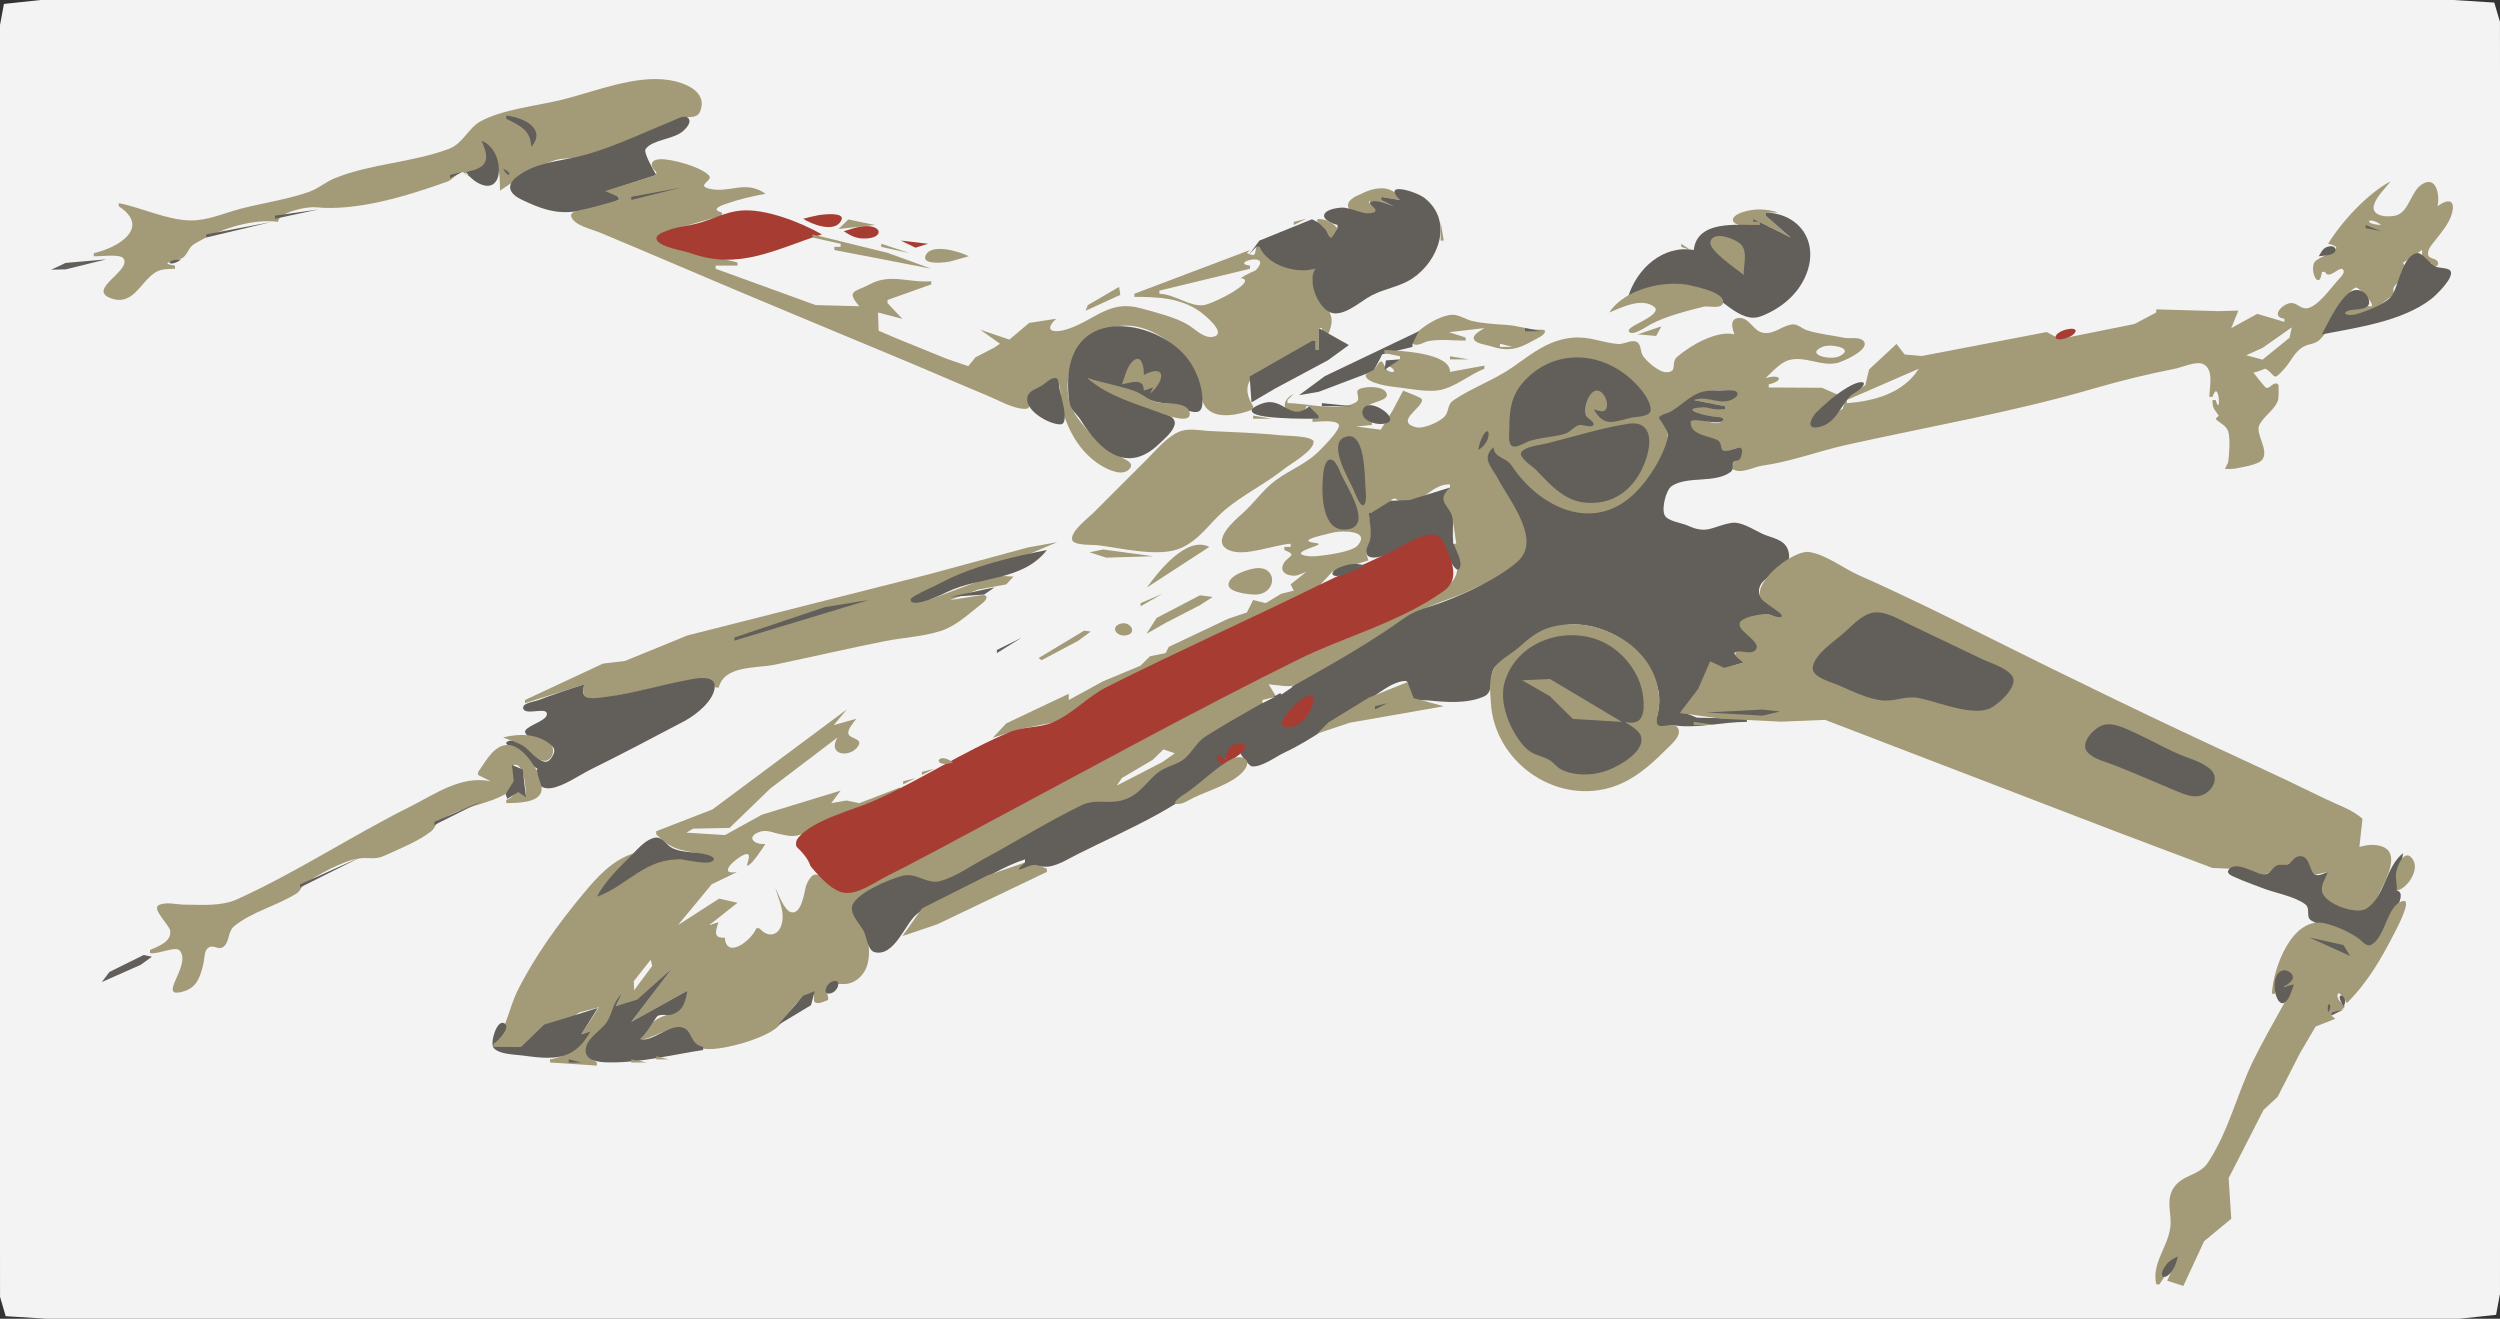 <?xml version="1.0" standalone="yes"?>
<svg xmlns="http://www.w3.org/2000/svg" width="800" height="422">
<rect width="100%" height="100%" fill="#333333" stroke="none"/>
<path style="fill:#f3f3f3; stroke:none;" d="M1.26 1.26L0.003 8.003L0 23L0 84L0 329L0 398L0.011 414.989L1.822 421.178L15 422L47 422L168 422L619 422L753 422L787 422L798.74 420.74L799.997 413.997L800 399L800 338L800 93L800 24L799.989 7.011L798.178 0.822L785 0L753 0L632 0L181 0L47 0L13 0L1.26 1.26z"/>
<path style="fill:#a39a78; stroke:none;" d="M38 65L38 66C48.536 72.931 37.559 79.359 30 81L30 82C31.78 82.124 38.346 81.187 39.442 82.613C42.414 86.478 27.937 92.454 35.218 95.346C42.47 98.227 44.784 90.406 49.566 87.26C51.493 85.992 53.795 86.077 56 86L56 85C49.762 84.083 57.424 83.392 58.667 82.361C60.155 81.126 60.363 79.167 62.111 78.111C69.425 73.693 80.328 69.798 89 71C89 67.989 97.969 66.039 101 66.333C114.393 67.635 130.266 62.699 143 58.167C145.016 57.449 145.704 55.765 148 55L151 57L151 56L149 56L149 55C156.033 54.509 157.995 51.295 154 45C159.735 47.855 159.94 55.037 160 61C165.465 57.281 170.93 53.636 177.217 51.391C180.034 50.385 183.114 50.953 186 50.183C193.492 48.185 201.166 45.028 208.217 41.828C211.516 40.331 215.318 38.464 218.855 37.662C220.845 37.211 223.117 37.98 224.057 35.588C226.613 29.08 218.729 26.331 213.999 25.606C203.246 23.96 190.454 29.261 180 31.875C172.038 33.865 160.776 34.926 153.646 38.9C149.883 40.997 148.131 45.921 143.745 47.591C132.057 52.041 118.724 52.323 107.136 57.026C104.252 58.197 101.917 60.319 98.96 61.367C91.912 63.865 84.225 64.913 77 66.803C71.784 68.168 66.492 70.595 61 70.542C53.583 70.471 45.342 66.442 38 65z"/>
<path style="fill:#625e5a; stroke:none;" d="M198 64L198 63L194.495 61.136L198.059 59.902L210 56C209.342 54.748 205.755 48.836 206.605 47.673C208.845 44.605 215.611 44.65 218.665 41.873C219.54 41.078 221.299 39.291 220.373 37.96C219.385 36.54 216.756 38.003 215.658 38.452C211.669 40.083 207.749 41.826 203.783 43.498C197.906 45.974 191.199 48.657 185 50.124C178.334 51.7 171.364 52.037 165.53 56.464C161.576 59.464 163.183 62.12 167.041 63.952C172.939 66.754 177.75 68.558 184.21 67.656C189.381 66.933 193.126 65.918 198 64M162 37L162 38C166.446 40.184 169.846 41.726 170 47C175.061 41.119 167.325 37.502 162 37M154.028 39.639L155.194 40.278L154.028 39.639M150.583 41.178L151.417 42.316L150.583 41.178M159.227 40.875L162.972 43.907L159.227 40.875M149.5 44.667L150.333 45.5L149.5 44.667M154 45C157.086 51.17 155.763 53.947 149 55C150.078 56.212 151.049 57.41 152.463 58.262C161.882 63.939 161.696 47.682 154 45z"/>
<path style="fill:#a39a78; stroke:none;" d="M211.667 45.333L212.333 45.667L211.667 45.333z"/>
<path style="fill:#625e5a; stroke:none;" d="M163.141 47.532L164.859 51.468L163.141 47.532z"/>
<path style="fill:#a39a78; stroke:none;" d="M204.5 47.5L205.5 48.5L204.5 47.5z"/>
<path style="fill:#625e5a; stroke:none;" d="M170.75 49.694L172.583 50.75L170.75 49.694z"/>
<path style="fill:#a39a78; stroke:none;" d="M210 55L210 56L198.033 59.76L193.632 61.136L198 63L198 64C193.607 65.221 189.698 66.478 185.217 67.34C184.207 67.534 182.278 68.039 182.864 69.503C183.949 72.213 189.596 73.431 192 74.438C200.344 77.934 208.682 81.441 217 85C241.923 95.662 266.997 105.963 292 116.438C300.015 119.796 307.962 123.308 316 126.611C319.418 128.015 323.093 130.217 326.783 130.746C331.453 131.416 328.114 128.307 329.471 126.555C330.694 124.977 333.283 124.003 334.934 122.926C335.663 122.45 336.979 121.174 337.965 121.399C339.559 121.761 339.367 128.63 339.699 130C341.502 137.449 345.416 144.57 352.008 148.755C354.27 150.192 359.559 152.877 361.677 149.737C362.42 148.635 361.476 147.822 360.587 147.292C357.034 145.178 353.815 144.084 350.893 140.914C348.443 138.255 343.608 132.994 342.516 129.531C339.132 118.802 345.934 106.811 357 104.527C367.435 102.372 378.403 111.044 382.557 120C383.985 123.079 383.866 128.35 386.241 130.781C389.786 134.409 397.026 132.55 401 131L401 130C392.415 116.233 416.38 117.126 420 109L421 109L421 112L422 112L422 105L423 105C423.681 111.018 426.316 105.296 426.116 102.259C425.769 97.005 417.28 91.675 421 87L421 86C414.453 87.301 406.937 84.504 403 79L402 79C401.503 81.981 401.638 82.055 399 81L400 80L363 94L363 95C370.413 95.001 377.676 95.274 383.998 99.719C385.178 100.549 392.536 106.414 388.568 107.678C385.514 108.65 382.616 105.426 380.305 104.01C376.178 101.482 369.691 99.935 365 98.633C355.119 95.891 350.575 102.2 342 105.185C337.39 106.79 333.599 106.063 338 102L329.333 103.333L323 108.667L313.667 105.5L320 110L318 111.333L312.167 114.333L309.833 117.167L303 114.833L287 108.333L281.167 105.833L281 101L281 100L288.777 102.042L284 97L284 96L298 91L298 90C290.73 90.568 284.95 87.372 278.225 91.018C273.829 93.4 270.48 92.889 275 98L260.982 97.617L229 86L229 85L236 85L236 84L216.007 79.037L210.643 75.86L216.007 73.26L231 69L231 68C227.934 67.182 229.581 66.197 232 65.333C236.208 63.831 240.582 62.814 245 62C238.353 57.38 233.385 62.077 226.77 60.329C222.781 59.275 228.363 57.749 226.872 56.145C224.323 53.402 214.777 50.722 211.116 50.959C207.809 51.172 208.047 53.379 210 55z"/>
<path style="fill:#625e5a; stroke:none;" d="M161 54C162.858 57.513 164.402 55.461 161 54M144 56L144 57L148 55L144 56z"/>
<path style="fill:#a39a78; stroke:none;" d="M765 58C757.59 61.961 749.389 70.849 745 78C752.55 79.665 741.413 81.841 740.482 84.157C739.186 87.381 742.291 93.057 743 87L744 87C745.328 90.054 749.414 83.905 750 86.833C750.175 87.708 748.311 89.462 747.833 90C745.698 92.408 741.419 98.456 738 98.667C735.827 98.8 734.756 96.26 732.167 97.167C729.368 98.146 727.062 101.523 731 102L731 103L722.324 100.429L714 105L716.268 99.387L709.996 99.563L690 99L690 100L683 103.694L659.056 108.5L654.972 106.25L615 113.917L609.5 113.444L606.889 110.056L598.111 118.222L596.889 123.278L590.75 127.056L589.694 130.75L580.278 136.778L580.194 133.417L587.944 126.222L583 124.083L566 124L566 123C571.132 121.765 569.755 119.562 565 121C567.054 119.045 569.732 115.952 572.572 115.201C577.648 113.858 582.883 117.371 588 116.128C589.599 115.74 598.918 111.753 596.248 109.03C594.966 107.723 591.771 108.432 590.107 108.086C586.379 107.312 581.824 106.847 578.254 105.701C576.759 105.221 575.277 103.681 573.646 103.814C570.316 104.085 567.887 107.075 564.235 106.506C560.987 106 559.745 101.317 556.251 101.764C553.286 102.143 554.425 105.243 555 107C549.425 105.618 541.028 110.455 536.722 114.167C534.389 116.178 537.183 119.148 533.056 119.111C530.893 119.092 526.768 115.564 525.667 113.75C524.906 112.497 525.175 109.967 523.639 109.361C521.834 108.65 519.674 110.236 517.778 110.083C512.611 109.667 508.605 107.513 503 108.083C495.257 108.872 490.083 113.29 484 117.528C478.125 121.621 470.995 124.091 465.111 128.083C463.085 129.458 463.78 131.404 462.417 133.111C460.987 134.901 455.559 137.35 453.139 136.722C445.834 134.827 456.115 130.054 454.944 127.667C454.691 127.149 449.846 125.393 449 125L445.667 131.333L441.833 137.5L434 136.5L439 136L439 135L437.378 133.844C433.191 127.856 445.845 129.406 443.498 125.479C442.291 123.461 436.731 123.558 434.925 124.542C433.22 125.471 435.996 127.716 433.573 128.93C427.86 131.791 418.248 129.001 412 129L412 128L414 126C406.202 130.217 416.536 136.832 418 130L419 130L422 133L422 134L420 134L420 135C421.73 135.003 427.182 134.195 428.367 135.803C429.352 137.14 423.529 142.849 422.646 143.79C418.288 148.429 413.02 150.132 408.118 153.77C404.236 156.651 401.321 160.983 397.673 164.217C395.221 166.392 386.981 173.335 393.376 176.098C398.34 178.243 407.606 174.325 413 174L413 175L411 175L411 176C415.499 177.808 412.118 177.839 410.75 180.333C409.061 183.412 412.706 184.568 414.944 184.139C415.852 183.965 417.174 183.305 418 183L413 187L414 189L410 190L405 193L401 192L399 196L393 198L374 207L373 209L368 210L365 213L353 218L342 224L342 222L322.019 231.472L317.676 236.093L327 233.171L338.995 230.819L353.134 220.829L406 195.292L421.917 187.694L426.454 182.861L437.898 179.343L437.079 176.713L439.375 172.741L438 164L439 164C441.11 167.77 443.578 160.895 445.75 159.667C447.01 158.955 448.257 161.629 450.028 161.417C455.364 160.775 458.39 154.797 464 155L464 156C458.996 159.817 463.252 161.962 464.267 166.211C464.787 168.386 464.126 170.758 464.608 173.002C466.257 180.675 468.742 184.157 460.933 189.24C443.787 200.401 423.168 206.493 405 215.838C370.529 233.569 336.87 252.744 302.081 270.019C294.965 273.552 288.129 277.688 281 281.25C278.074 282.711 274.409 285.29 271.003 285.112C266.951 284.9 264.811 279.736 260.933 279.864C257.043 279.992 255.647 296.081 251.585 289.729C251.09 288.956 250.749 288.05 250.365 287.219C249.876 286.163 249.45 285.071 249 284L248 284C248.671 287.195 250.367 290.672 250.1 293.97C249.714 298.75 246.302 299.593 243 297L242 297C240.44 300.096 232.414 306.956 232 300C228.382 299.661 229.198 297.997 230 295L227 296C229.13 294.351 236.183 291.679 236.677 288.913C237.196 286.007 232.52 286.705 231.033 286.956C224.641 288.032 221.557 291.595 217 296L227.764 283.696L236 279C228.737 279.623 237.126 273.679 238.667 274C239.596 274.194 237.891 276.739 238.5 277.5C239.627 278.909 244.612 271.093 245 270C243.842 270.002 239.912 269.915 241.999 267.618C244.982 264.336 251.134 268.302 255 267.385C266.259 264.715 277.363 257.549 288 253L288 252L275 257L270.833 256.167L266 257L269 253L243.81 260.697L232 267.223L219.636 266.452L221.82 265.162L233.462 264.937L246.469 252.344L268 236C264.551 241.838 272.225 242.631 274.677 238.657C276.179 236.223 271.658 236.438 271.449 234.652C271.28 233.213 273.306 231.035 274 230L266.778 232.046L271 227L228 259.011L210 266L210 267C214.83 271.806 217.212 271.971 224 273.153C224.921 273.313 228.222 273.848 228.222 275.269C228.222 276.597 219.992 275.056 219 275.019C215.544 274.889 211.267 274.448 208 275.755C201.919 278.188 196.824 283.835 191 287L203 273C195.999 275.147 191.226 280.487 186.642 286C178.753 295.489 171.17 305.916 165.633 316.981C162.872 322.5 162.039 329.377 158 334L158 335L166.833 335.833L174 328.167L181.667 326.5L185.333 324L191.667 322.333L186 331L189 330C185.233 334.526 181.986 338.024 176 339L176 340L191 341L191 340C183.748 335.188 192.049 331.915 194.799 327.316C196.677 324.173 196.712 321.008 199 318L197 322L203.99 320.585L215 310L202 327L220 317C219.554 318.392 219.339 320.566 218.403 321.736C215.649 325.176 211.222 324.355 208.347 327.75C207.711 328.501 203.877 331.125 204.366 332.227C204.84 333.295 207.383 332.149 208.005 331.935C210.664 331.018 215.364 328.289 218.259 329.227C219.623 329.668 219.877 331.801 220.588 332.847C221.861 334.722 223.785 335.489 226.005 335.676C231.42 336.132 245.138 332.301 249.046 328.398C252.767 324.683 254.034 319.941 259.588 317.755C261.423 317.032 259.71 320.092 260.903 320.81C261.973 321.454 264.048 320.323 265 320L265 319C262.86 313.169 268.537 315.411 271.498 314.748C274.345 314.11 276.673 311.643 277.499 308.914C278.623 305.197 278.093 300.447 276.418 297.003C275.306 294.716 272.239 291.662 273.984 289.003C276.396 285.328 286.634 280.331 290.981 280.487C294.733 280.621 297.131 283.619 301.078 282.431C305.928 280.971 310.562 277.695 315 275.301C325.356 269.713 335.432 263.437 345.981 258.243C351.699 255.427 356.454 258.893 362.845 255.069C365.82 253.289 367.429 250.111 370.212 248.073C372.885 246.116 376.7 245.527 379.123 243.524C380.908 242.049 381.652 239.565 383.42 237.978C387.262 234.53 392.536 232.519 396.996 229.999C400.911 227.788 404.455 224.369 409 224L406 219C412.657 221.021 418.113 218.352 424 215.202C433.792 209.964 441.956 202.877 451.236 197.127C457.042 193.53 464.436 191.771 470.656 188.816C476.174 186.194 487.198 182.388 489.061 175.843C491.007 169.008 482.698 159.129 479.838 153.295C477.814 149.166 474.924 147.324 478 143C477.592 146.635 481.798 146.859 483.75 150C491.71 162.804 510.126 170.442 523 158.917C527.712 154.698 532.058 147.132 533.694 141C534.152 139.284 531.908 133.31 531.667 133.583C532.607 132.522 534.8 132.281 536 131.5C540.925 128.293 542.69 124.841 549 124.972C549.916 124.991 555.524 124.465 555.556 125.917C555.581 127.084 553.256 127.963 552.389 128.111C549.316 128.636 545.25 127.014 542 127L542 128L552 130L552 131C550.201 130.953 548.749 130.649 547 130.333C545.92 130.138 545.088 129.961 544 130.167C536.085 131.66 546.086 133.833 549 133.833C549.123 133.833 551.654 133.703 551.167 134.5C549.342 137.485 542.264 132.03 540.5 134.5C537.738 138.367 548.493 140.397 549.833 141.5C550.832 142.322 550.755 144.362 552.167 144.5C553.39 144.62 556.165 142.45 557.167 143.833C558.794 146.081 550.403 149.657 556 150.667C558.359 151.092 561.607 149.332 564 149C573.125 147.733 581.999 144.334 591 142.333C617.196 136.512 644.253 131.843 670 124.333C678.481 121.86 687.333 119.685 696 118C698.293 117.554 702.791 115.467 705 116.5C708.56 118.165 707 123.988 707 127L708 127C710.146 120.563 710.858 134.192 709 128L708 128C708 130.83 708.501 130.751 710 133L709 134C709.867 135.214 712.311 135.933 713 138C713.772 140.317 713.348 145.562 713 148L712 150C712.101 150.152 714.758 150.054 715 150C716.996 149.557 722.791 148.813 724 147C726.118 143.823 721.601 138.799 723 136C724.551 132.898 727.914 131.257 729 128C729.156 127.532 729.304 123.253 729 123C727.519 121.766 726.172 124.837 725 124C724.695 123.782 721 119.221 721 119C721 119.696 724.81 117.881 725 118C728.523 120.202 727.061 122.297 731 118C732.987 115.833 734.236 112.612 737 111C739.147 109.747 741.018 110.422 743 108C745.163 105.356 748.134 101.2 750 98C750.979 96.322 751.239 92.92 754 92C754.395 91.868 759.476 96.333 759 98L757 98C755.996 98.43 747.842 99.07 749 101C749.098 101.163 751.739 101.029 752 101C755.365 100.626 758.152 99.661 761 98C762.331 97.223 763.548 95.968 765 95L766 96C766.644 95.195 765.53 92.94 766 92C766.792 90.417 769.014 89.479 770 88C770.828 86.757 768.89 84.331 769 84C768.908 84.275 775.055 80.009 775 80C775.326 80.054 774.659 83.829 775 84C777.757 85.379 778.803 82.787 778 86C778.715 85.657 780.852 85.1 780.028 83.695C779.239 82.35 776.79 83.072 776.972 80.889C777.093 79.436 778.354 78.089 779.194 77C781.243 74.346 783.912 71.365 784.694 68C785.797 63.257 782.637 63.974 780 66C780.809 62.933 779.8 55.751 774.874 59.077C771.589 61.296 770.935 67.19 767.31 68.743C765.071 69.703 758.667 69.549 759.633 65.736C760.336 62.956 763.334 60.266 765 58z"/>
<path style="fill:#625e5a; stroke:none;" d="M202 63L202 64L218 60L202 63z"/>
<path style="fill:#a39a78; stroke:none;" d="M446 66L442 64L442 63L448 64C446.004 59.1 440.225 59.721 436 61.833C434.435 62.616 431.333 63.597 431.333 65.833C431.333 68.369 439.075 69.308 440.833 68C442.976 66.407 438 65.824 438 64.5C438 64.2 445.214 65.855 446 66z"/>
<path style="fill:#625e5a; stroke:none;" d="M448 64L442 63L442 64L446 66C444.076 65.454 440.694 63.844 438.694 64.532C437.075 65.09 441.857 67.164 439.565 67.986C436.25 69.175 432.453 66.149 429 66.454C422.571 67.02 421.692 70.259 428 72L428 73L425.833 76L424.5 72.5L419.833 70.167L403 77L399.667 81.5L402 79L403 79C405.943 85.165 414.773 87.643 421 86C418.009 89.535 421.997 100.128 427.213 100.289C431.221 100.412 435.61 96.249 439 94.493C443.229 92.302 447.989 91.762 451.999 89.08C460.365 83.485 465.157 70.784 455.945 63.43C453.088 61.148 441.966 57.959 448 64z"/>
<path style="fill:#a39a78; stroke:none;" d="M449.667 60.333L451.333 60.667L449.667 60.333M456 63L457 64L456 63M457 64L458 65L457 64z"/>
<path style="fill:#625e5a; stroke:none;" d="M88 69L88 70L102 67L88 69z"/>
<path style="fill:#a39a78; stroke:none;" d="M234.667 67.333L235.333 67.667L234.667 67.333z"/>
<path style="fill:#a73d32; stroke:none;" d="M263 75C256.194 71.126 244.911 66.661 237 67.385C232.01 67.841 227.769 70.321 223 71.537C219.696 72.379 216.285 72.621 213.1 73.93C212.217 74.293 209.733 75.164 210.081 76.544C210.706 79.018 218.9 80.239 221 81.005C236.422 86.63 248.294 79.713 263 75z"/>
<path style="fill:#a39a78; stroke:none;" d="M563 72L563 71L561 71L561 70L573 76L565 69L565 68L569 68C565.512 66.819 561.615 66.674 558.041 67.76C552.669 69.393 553.807 72.271 558.914 72.215C560.266 72.2 561.65 72.066 563 72M262.667 68.333L263.333 68.667L262.667 68.333z"/>
<path style="fill:#a73d32; stroke:none;" d="M257 70C259.623 71.715 267.13 74.751 269.239 70.504C270.633 67.695 262.983 68.666 262.063 68.829C260.356 69.132 258.68 69.58 257 70z"/>
<path style="fill:#625e5a; stroke:none;" d="M565 68L565 69L573 76L561 70L561 71L563 71L563 72C555.988 72.088 543.146 70.289 542 80C532.195 78.288 523.786 85.918 521 95C529.317 92.113 536.421 89.515 545.059 92.836C550.768 95.031 556.972 103.617 563.32 101.263C569.698 98.898 575.295 94.368 577.914 87.999C582.205 77.566 576.029 68.363 565 68z"/>
<path style="fill:#a39a78; stroke:none;" d="M92.667 69.333L93.333 69.667L92.667 69.333M280 72L271.478 70.217L268.316 73.279L280 72M428 73C427.192 72.289 426.748 71.689 425.782 71.204L424.042 70.384C418.914 69.24 422.748 71.851 424.139 73.449C424.597 73.975 425.14 76.003 425.958 76.051C426.435 76.079 427.752 73.356 428 73M460 69L461 70L460 69z"/>
<path style="fill:#625e5a; stroke:none;" d="M66 75L66 76L87 71L66 75z"/>
<path style="fill:#a39a78; stroke:none;" d="M414 71L414 72L418 70L414 71M574 70L575 71L574 70z"/>
<path style="fill:#f3f3f3; stroke:none;" d="M762 72C757.959 68.921 755.712 71.721 762 72z"/>
<path style="fill:#a39a78; stroke:none;" d="M461 71L461 77L462 77L461 71M81.667 72.333L82.333 72.667L81.667 72.333z"/>
<path style="fill:#a73d32; stroke:none;" d="M270 74C271.915 75.245 273.659 76.223 276.025 76.317C283.53 76.612 282.502 71.194 275.063 72.588C273.34 72.91 271.671 73.486 270 74z"/>
<path style="fill:#a39a78; stroke:none;" d="M576 72L577 73L576 72z"/>
<path style="fill:#625e5a; stroke:none;" d="M757 72L757 73L762 74L757 72z"/>
<path style="fill:#a39a78; stroke:none;" d="M77.667 73.333L78.333 73.667L77.667 73.333M284.333 73.722L285.194 74.361L284.333 73.722z"/>
<path style="fill:#f3f3f3; stroke:none;" d="M751 73L758.944 74.361L751 73M769 77L773 73L769 77z"/>
<path style="fill:#625e5a; stroke:none;" d="M762 74L767 79L762 74z"/>
<path style="fill:#a39a78; stroke:none;" d="M260 75L260 76L269 78L269 79L267 79L267 80L298 86L284 80.899L260 75M290.667 75.333L291.333 75.667L290.667 75.333M405.667 75.333L406.333 75.667L405.667 75.333M558 88C557.851 85.029 559.322 80.841 557.261 78.381C555.798 76.637 548.117 73.426 547.323 77.46C546.787 80.185 555.992 86.296 558 88M578 75L579 76L578 75z"/>
<path style="fill:#625e5a; stroke:none;" d="M750.023 76.319L751.806 78.485L750.023 76.319z"/>
<path style="fill:#a73d32; stroke:none;" d="M297 78L288.245 76.98L292.944 79.261L297 78z"/>
<path style="fill:#a39a78; stroke:none;" d="M282 78L282 79L291 81L282 78z"/>
<path style="fill:#625e5a; stroke:none;" d="M550.106 77.699L555.894 81.032L550.106 77.699M742 82C742.931 81.888 744.125 81.815 745.082 81.629C748.868 80.896 747.559 77.815 744.419 79.118C743.182 79.632 742.664 80.987 742 82z"/>
<path style="fill:#a39a78; stroke:none;" d="M295.667 78.333L296.333 78.667L295.667 78.333M460.333 78.667L460.667 79.333L460.333 78.667M538 78L538 79L541 80L538 78M310 82C307.516 80.613 297.433 77.448 296.081 82.091C295.256 84.928 302.946 83.954 303.975 83.698L310 82z"/>
<path style="fill:#f3f3f3; stroke:none;" d="M541 79L542 80L541 79z"/>
<path style="fill:#625e5a; stroke:none;" d="M769 82L772 80L769 82M743 107C754.307 104.815 768.665 102.852 777.972 95.695C779.443 94.563 785.44 88.816 784.167 86.722C783.438 85.525 780.241 85.904 779 85.167C777.657 84.369 774.949 80.83 773.667 80.972C768.835 81.507 767.635 91.164 765.5 94.472C764.085 96.664 759.368 98.7 757 99.555C755.56 100.075 752.133 101.419 750.667 100.5C749.717 99.905 751.847 99.29 752.056 99.25C754.088 98.858 758.916 99.316 758.028 95.945C757.35 93.372 754.419 91.884 752.111 93.417C748.453 95.846 745.027 103.14 743 107z"/>
<path style="fill:#a39a78; stroke:none;" d="M459 81L460 82L459 81M26.667 82.333L28.333 82.667L26.667 82.333z"/>
<path style="fill:#625e5a; stroke:none;" d="M34 83L21 84.13L16.366 86.305L21 86.199L34 83M58 83C51.895 83.093 54.132 85.93 58 83z"/>
<path style="fill:#a39a78; stroke:none;" d="M579.333 82.667L579.667 84.333L579.333 82.667z"/>
<path style="fill:#625e5a; stroke:none;" d="M744.333 82.667L744.667 83.333L744.333 82.667M762.89 83.2L763.384 85.123L762.89 83.2z"/>
<path style="fill:#a39a78; stroke:none;" d="M22.667 83.333L23.333 83.667L22.667 83.333M31.667 83.333L32.333 83.667L31.667 83.333z"/>
<path style="fill:#f3f3f3; stroke:none;" d="M400 85L400 86L371 93L371 94C375.883 94.129 380.479 98.106 385 97.667C388.089 97.366 403.004 89.728 397 89C398.194 88.278 398.777 87.907 400 87.333L401.833 86.5C407.695 80.219 393.131 84.167 400 85z"/>
<path style="fill:#a39a78; stroke:none;" d="M529 83L530 84L529 83M18.667 84.333L19.333 84.667L18.667 84.333M19.667 86.333L20.333 86.667L19.667 86.333M16.667 87.333L17.333 87.667L16.667 87.333M540 88L541 89L540 88z"/>
<path style="fill:#625e5a; stroke:none;" d="M761.516 89.031L764.083 90.344L761.516 89.031z"/>
<path style="fill:#a39a78; stroke:none;" d="M451 89L452 90L451 89M449 90L450 91L449 90M515 100C518.895 98.413 525.329 95.069 529.364 98.213C531.797 100.108 524.297 103.33 523.167 104.055C522.782 104.302 520.63 105.411 521.306 106.191C522.563 107.64 526.949 104.455 528.039 103.87C533.117 101.146 539.548 99.592 545.08 98.15C546.54 97.769 550.916 99.087 551.383 96.887C552.067 93.672 543.315 91.899 541.286 91.398C533.01 89.356 519.711 92.467 515 100M358.111 91.805L348.111 97.639L347.361 99.444L358.5 94.361L358.111 91.805M521.333 91.667L521.667 92.333L521.333 91.667z"/>
<path style="fill:#625e5a; stroke:none;" d="M759.422 92.583L761.189 94.791L759.422 92.583z"/>
<path style="fill:#a39a78; stroke:none;" d="M781 91L782 92L781 91M443.667 92.333L445.333 92.667L443.667 92.333M575 92L576 93L575 92M726 96L728.083 94.972L726 96M440.667 93.333L441.333 93.667L440.667 93.333M438.667 94.333L439.333 94.667L438.667 94.333M435 96L436 97L435 96M777 96L778 97L777 96M433 97L434 98L433 97M570 97L571 98L570 97M701.667 97.333L703.333 97.667L701.667 97.333z"/>
<path style="fill:#a73d32; stroke:none;" d="M706 97L697.366 100.176L706 97z"/>
<path style="fill:#a39a78; stroke:none;" d="M774.667 97.333L775.333 97.667L774.667 97.333M771.667 98.333L772.333 98.667L771.667 98.333M430 99L431 100L430 99M428 100L429 101L428 100M469 109L469 108L463.667 106.306L475 105C474.209 105.542 471.156 107.001 471.627 108.473C472.108 109.98 475.465 110.282 476.715 110.698C482.357 112.576 485.532 111.907 490.709 108.944C491.688 108.384 494.086 107.411 494.408 106.169C494.652 105.231 492.346 105.525 491.961 105.501C488.577 105.291 485.418 104.175 481.996 103.965C478.468 103.749 474.533 103.51 471.09 102.705C468.615 102.127 466.621 100.372 463.961 100.781C460.451 101.321 456.269 103.878 453.654 106.205C452.825 106.943 450.286 109.265 452.336 110.157C453.88 110.829 455.76 109.38 457.259 109.12C461.004 108.47 465.201 109 469 109M685.667 100.333L687.333 100.667L685.667 100.333z"/>
<path style="fill:#a73d32; stroke:none;" d="M682 104L690.634 100.75L682 104z"/>
<path style="fill:#a39a78; stroke:none;" d="M765.667 101.333L766.333 101.667L765.667 101.333M674.667 102.333L676.333 102.667L674.667 102.333z"/>
<path style="fill:#a73d32; stroke:none;" d="M669 107L679 102L669 107z"/>
<path style="fill:#625e5a; stroke:none;" d="M727 104L731 103L727 104z"/>
<path style="fill:#a39a78; stroke:none;" d="M762.667 102.333L763.333 102.667L762.667 102.333z"/>
<path style="fill:#f3f3f3; stroke:none;" d="M733.351 104.76L724.012 111.325L718.761 113.696L724.012 115.09L732.646 108.077L733.351 104.76z"/>
<path style="fill:#a39a78; stroke:none;" d="M758.667 103.333L759.333 103.667L758.667 103.333z"/>
<path style="fill:#625e5a; stroke:none;" d="M348 121C352.962 123.073 358.951 123.767 363.599 126.006C367.055 127.671 369.061 128.721 373.003 129.078C375.741 129.326 381.01 132.503 383.395 131.739C384.834 131.278 384.808 129.113 384.788 127.927C384.72 123.784 383.152 119.451 380.914 116.003C372.832 103.551 346.566 97.349 342.365 117C341.606 120.551 341.613 125.227 342.235 128.804C342.677 131.344 344.567 132.369 345.842 134.428C351.961 144.31 360.789 151.908 370.986 141.971C372.624 140.375 375.541 138.066 375.919 135.642C376.322 133.052 371.724 131.904 369.996 131.21C362.482 128.191 354.727 125.578 348 121z"/>
<path style="fill:#a39a78; stroke:none;" d="M524 107L529.972 107.5L531.639 104.444L524 107M665.667 104.333L666.333 104.667L665.667 104.333M753.667 104.333L755.333 104.667L753.667 104.333z"/>
<path style="fill:#625e5a; stroke:none;" d="M422 105L422 112L421 112L421 109L420 109L399.889 120.477L400.477 128.773L408 124.352L425 115.245L431.634 110.412L422 105M488 105L488 106L493 106L488 105z"/>
<path style="fill:#a39a78; stroke:none;" d="M659.667 105.333L660.333 105.667L659.667 105.333z"/>
<path style="fill:#a73d32; stroke:none;" d="M661 105.5C657.169 106.493 656.237 109.645 661 108.25C664.745 107.153 665.74 104.272 661 105.5z"/>
<path style="fill:#a39a78; stroke:none;" d="M749.667 105.333L750.333 105.667L749.667 105.333z"/>
<path style="fill:#625e5a; stroke:none;" d="M452 111L452 110L454 106L424 120.333L415.694 126.454L422 125.37L439.519 118.722L442.352 113.37L452 111z"/>
<path style="fill:#a39a78; stroke:none;" d="M745.667 106.333L746.333 106.667L745.667 106.333z"/>
<path style="fill:#f3f3f3; stroke:none;" d="M480 110L480 111L484 111L480 110M583.217 110.983C577.437 113.444 585.69 115.431 588.646 113.979C593.844 111.427 585.832 109.87 583.217 110.983z"/>
<path style="fill:#a39a78; stroke:none;" d="M443 112L443 113L448 114L448 115L444 116L444 117C446.559 117.878 446.938 119.904 444.194 118.667C443.21 118.223 442.752 115.667 441.972 115.667C441.172 115.667 440.256 117.812 439.667 118.306C439.127 118.757 436.665 119.436 437.056 120.472C437.928 122.786 444.91 123.704 447 123.917C451.507 124.376 457.614 125.848 462 124.528C466.577 123.151 470.528 119.747 475 118L475 117L464 119C464.115 112.863 447.905 112.211 443 112M474 114L477 112L474 114z"/>
<path style="fill:#625e5a; stroke:none;" d="M477.746 112.958L481.083 113.646L477.746 112.958z"/>
<path style="fill:#f3f3f3; stroke:none;" d="M446 114C441.786 112.049 439.716 115.519 446 114z"/>
<path style="fill:#a39a78; stroke:none;" d="M359 123C362.031 122.427 366.072 120.766 366 125L369 124L368 126C372.784 121.957 373.389 116.153 366 120C366.192 117.918 365.377 112.562 362.17 115.888C360.52 117.599 359.882 120.845 359 123z"/>
<path style="fill:#625e5a; stroke:none;" d="M448 115L443.5 115.333L443.056 118.333L448 115z"/>
<path style="fill:#a39a78; stroke:none;" d="M464 114L464 115L470 115L464 114z"/>
<path style="fill:#625e5a; stroke:none;" d="M510 131C513.413 136.847 516.284 134.972 522 133.653C523.786 133.24 528.492 133.544 528.213 130.782C527.841 127.096 523.64 122.691 520.94 120.477C510.627 112.02 496.494 112.122 487.477 122.259C483.549 126.676 482.989 131.346 483 137C483.003 138.464 482.557 141.092 483.477 142.366C484.599 143.921 487.741 141.727 489 141.278C492.83 139.912 496.971 139.971 500.806 138.801C502.549 138.269 503.481 136.651 505.134 136.06C506.181 135.686 509.264 136.99 509.829 136.116C510.52 135.047 508.015 133.865 507.606 133.194C506.391 131.203 508.1 125.985 510.319 125.106C513.107 124.003 515.532 129.83 513.505 131.389C512.694 132.012 510.769 131.187 510 131M469.667 115.5L470.5 116.333L469.667 115.5z"/>
<path style="fill:#f3f3f3; stroke:none;" d="M444.833 117.639L446.944 118.389L444.833 117.639M591 128L591 129C599.698 128.398 609.175 125.76 614 118L591 128z"/>
<path style="fill:#625e5a; stroke:none;" d="M337.517 120.96C336.102 121.02 334.564 122.644 333.438 123.367C332.145 124.197 329.505 124.998 328.914 126.561C327.175 131.167 335.987 135.985 339.413 135.795C342.453 135.626 339.232 126.117 338.986 124.099C338.875 123.197 338.924 120.9 337.517 120.96z"/>
<path style="fill:#a39a78; stroke:none;" d="M348 121C354.336 126.773 364.076 129.376 372 132.39C373.21 132.851 381.445 135.957 380.677 132.039C380 128.585 373.458 129.196 371.026 128.861C367.667 128.398 365.875 126.096 362.864 125.048C358.19 123.422 352.843 122.501 348 121z"/>
<path style="fill:#625e5a; stroke:none;" d="M594.661 122.405C590.21 123.684 584.422 128.824 581.133 132.065C579.905 133.275 577.702 137.224 581.312 136.774C587.118 136.051 588.607 130.593 591.803 127.034C593.011 125.688 595.964 124.659 596.439 122.867C596.654 122.055 594.888 122.34 594.661 122.405M478 143C473.874 146.766 477.332 149.331 479.415 153.295C483.151 160.407 493.548 172.897 485.484 179.838C479.274 185.183 469.632 189.639 461.992 192.561C457.77 194.176 453.261 195.027 449.516 197.703C429.305 212.143 407.129 222.371 386.062 235.459C382.842 237.46 381.776 240.404 379.123 242.724C376.991 244.59 373.477 245.139 371.07 246.837C367.706 249.211 365.528 253.004 361.901 254.968C355.773 258.286 351.468 255.056 345.986 257.724C335.415 262.87 325.344 269.162 315 274.763C310.59 277.15 305.916 280.494 301.078 281.896C296.703 283.165 293.42 279.215 288.997 280.207C285.356 281.024 272.807 286.124 272.602 290.483C272.476 293.165 275.258 295.761 276.411 297.997C277.28 299.682 277.69 304.103 279.817 304.673C286.099 306.358 289.63 295.702 293.186 292.704C297.729 288.873 303.734 286.865 309 284.248C315.296 281.119 321.286 277.144 328 275L328 276C327.625 276.2 323.472 278.269 325.646 279.269C327.162 279.966 328.998 277.779 330.375 277.421C332.208 276.943 334.134 277.596 336.001 277.238C339.155 276.635 342.16 274.666 345 273.247C361.687 264.91 379.819 257.693 393 244L391 243L392 243C392.744 241.725 394.876 237.421 397.088 238.778C397.808 239.219 396.786 240.353 396.898 240.94C397.033 241.644 399.818 245.116 400.491 245.218C403.599 245.688 408.265 242.096 411 240.833C420.14 236.613 428.377 229.994 437 224.611C440.521 222.413 445.26 218.121 449.63 217.907C451.679 217.807 449.001 222.351 451.282 223.523C452.907 224.358 455.236 223.957 457 224.134C462.747 224.711 469.235 225.258 474.782 222.917C478.493 221.35 476.078 216.183 478.417 213.403C479.766 211.798 482.048 211.751 483.648 210.481C491.721 204.077 496.658 198.243 508 200.194C518.233 201.955 527.805 209.951 530.449 220C531.236 222.991 531.088 226.026 530.333 228.995C530.115 229.855 528.947 232.037 529.968 232.787C531.147 233.654 534.335 231.894 535.866 232.125C542.885 233.185 551.31 231 559 231L559 230L543.021 229.653L538.027 227.643L543.552 220.756L547.461 212.421L551.606 214.013L558 212C557.723 211.647 555 209.43 555 209.167C555 208.407 556.502 208.556 556.833 208.667C559.008 209.392 561.956 210.815 563.5 207.667C564.861 204.891 554.497 201.487 557.333 198.833C558.42 197.817 564.535 196.382 566 196.667C567.136 196.888 570.075 199.351 570.833 197.833C572.431 194.639 561.558 193.695 563 188.167C564.371 182.91 574.525 183.076 572.167 176C571.006 172.517 566.988 172.203 564 170.833C561.259 169.577 557.132 166.768 554 167.333C547.753 168.461 546.412 171.106 540 168.167C538.153 167.32 533.596 166.803 532.667 164.833C531.673 162.727 533.073 156.732 535 155.5C540.194 152.179 548.786 154.786 553.833 151C555.013 150.115 553.913 148.718 554.833 147.833C555.833 146.872 556.558 148.006 557.167 146C558.816 140.567 553.55 145.164 551.5 144.167C550.578 143.718 550.93 141.724 549.833 141C547.481 139.448 541 139.47 541 135.167C541 133.074 550.05 136.517 551.333 134.5C551.813 133.745 550.31 133.506 550 133.5C546.723 133.433 536.189 130.823 545 130.333C546.073 130.274 546.953 130.659 548 130.833C549.334 131.056 550.649 131 552 131L552 130L542 128C545.974 126.614 549.127 129.1 553 128.278C553.881 128.091 556.465 127.052 555.944 125.694C555.436 124.369 551.074 125.032 550 124.972C542.385 124.549 541.105 127.497 535 131.5C533.877 132.236 531.671 132.53 530.833 133.583C530.684 133.771 534.175 137.928 533.694 140C532.261 146.183 527.512 153.643 523 157.972C509.585 170.844 492.439 162.162 483.75 149.028C481.813 146.1 477.938 146.611 478 143M708.611 124.833L710.306 130.167L708.611 124.833z"/>
<path style="fill:#a39a78; stroke:none;" d="M421.667 125.333L422.333 125.667L421.667 125.333M417.667 126.333L419.333 126.667L417.667 126.333M406.667 127.333L408.333 127.667L406.667 127.333z"/>
<path style="fill:#625e5a; stroke:none;" d="M422 134L422 133L419 130C412.838 135.265 410.703 126.764 404.03 129.088C398.276 131.092 400.381 132.73 405.014 133.31C410.683 134.02 416.297 134 422 134M438.004 129.677C435.71 130.016 435.314 132.567 436.909 133.99C438.373 135.294 440.789 135.883 442.709 135.62C448.488 134.826 441.226 129.2 438.004 129.677M423 129L423 130L433 130L423 129z"/>
<path style="fill:#a39a78; stroke:none;" d="M362.083 131.889L363.917 133.111L362.083 131.889M401 133L401 134L407 134L401 133z"/>
<path style="fill:#625e5a; stroke:none;" d="M707.863 135.532L706.528 139.251L707.863 135.532M520.989 135.611C512.313 136.967 503.517 139.747 495 141.893C493.117 142.367 487.772 142.874 486.761 144.807C485.922 146.411 490.581 149.366 491.474 150.307C497.518 156.675 502.423 162.147 512 160.719C519.806 159.556 524.879 153.239 527.018 146C528.636 140.524 528.047 134.509 520.989 135.611z"/>
<path style="fill:#f3f3f3; stroke:none;" d="M434.366 136.667L441.894 137.315L434.366 136.667z"/>
<path style="fill:#625e5a; stroke:none;" d="M473 144C477.951 141.284 476.702 133.986 473.875 140.894C473.451 141.929 473.283 142.913 473 144z"/>
<path style="fill:#a39a78; stroke:none;" d="M377 138.3C373.084 140.127 370.003 144.005 367 146.999C361.323 152.661 355.636 158.306 349.994 164.002C348.379 165.633 342.47 170.021 343.081 172.74C343.501 174.607 349.578 174.275 351 174.438C358.52 175.297 370.934 178.534 378 175.336C384.101 172.576 387.182 167.211 391.994 163.152C397.679 158.357 405.036 154.767 411 150C412.978 148.419 420.357 144.284 420.357 141.423C420.357 139.464 411.443 139.473 410 139.319C402.322 138.502 394.696 138.302 387 137.922C383.674 137.758 380.16 136.826 377 138.3M704 138L705 139L704 138z"/>
<path style="fill:#625e5a; stroke:none;" d="M430.102 139.972C424.892 142.322 431.747 153.528 433.273 157C433.565 157.664 435.142 162.169 436.31 161.634C437.54 161.072 437.004 157.014 436.94 156C436.719 152.493 436.895 136.909 430.102 139.972M447.333 142.667L447.667 143.333L447.333 142.667z"/>
<path style="fill:#a39a78; stroke:none;" d="M497.5 143.5L498.5 144.5L497.5 143.5z"/>
<path style="fill:#625e5a; stroke:none;" d="M425.459 147.081C423.488 147.579 423.358 152.494 423.261 154.001C422.893 159.723 423.53 171.226 431.865 169.261C438.899 167.602 431.017 155.851 429.277 152.014C428.753 150.859 427.344 146.606 425.459 147.081z"/>
<path style="fill:#f3f3f3; stroke:none;" d="M370 155L375.506 148.054L370 155z"/>
<path style="fill:#a39a78; stroke:none;" d="M552.667 151.333L553.333 151.667L552.667 151.333M548.667 152.333L549.333 152.667L548.667 152.333z"/>
<path style="fill:#625e5a; stroke:none;" d="M439 164L438 164C438.205 166.807 439.023 169.882 438.443 172.668C438.168 173.984 436.489 176.345 437.53 177.635C438.684 179.064 441.613 178.18 443.011 177.756C447.876 176.277 452.649 171.829 457.802 171.563C462.032 171.346 462.812 176.878 464.271 179.764C464.522 180.26 466.319 183.485 467.105 181.813C468.132 179.629 465.811 176.044 465.202 174C464.359 171.171 465.22 168.725 464.832 165.966C464.236 161.738 459.104 160.647 464 156L451.119 160.005L445.01 160.251L439 164z"/>
<path style="fill:#a39a78; stroke:none;" d="M538.667 154.333L539.333 154.667L538.667 154.333M534.667 155.333L535.333 155.667L534.667 155.333z"/>
<path style="fill:#f3f3f3; stroke:none;" d="M355 167L359 164L355 167z"/>
<path style="fill:#a39a78; stroke:none;" d="M532 165L533 166L532 165z"/>
<path style="fill:#f3f3f3; stroke:none;" d="M465 167L465 174L466 174L465 167z"/>
<path style="fill:#a39a78; stroke:none;" d="M553 167L554 168L553 167M551 168L552 169L551 168M542.667 169.333L543.333 169.667L542.667 169.333M548 169L549 170L548 169z"/>
<path style="fill:#f3f3f3; stroke:none;" d="M427 170.333C425.992 170.543 418.27 172.264 418.667 173C419.125 173.851 422 173.555 422 174.167C422 174.764 411.454 177.206 419 178L421 178C423.829 177.725 432.653 176.706 434.5 174.5C438.641 169.554 429.217 169.871 427 170.333z"/>
<path style="fill:#a73d32; stroke:none;" d="M457.802 171.037C453.443 171.443 448.873 174.75 445 176.606C437.383 180.258 429.577 183.523 422 187.255C399.49 198.345 376.53 208.563 354.136 219.855C348.005 222.947 343.219 228.45 336.992 231.106C332.488 233.027 327.545 232.391 323 234.304C308.168 240.548 294.643 249.515 280 256.118C273.066 259.245 260.781 262.09 255.649 267.822C253.901 269.774 254.888 271.679 256.346 273.447C259.424 277.177 264.994 284.831 270.008 285.673C274.486 286.426 280.174 282.163 284 280.25C296.152 274.174 308.006 267.588 320 261.217C351.644 244.409 382.896 227.114 415 211.271C430.158 203.79 447.995 199.074 461.849 189.236C466.801 185.719 465.044 180.929 463.107 176.03C462.128 173.555 460.93 170.746 457.802 171.037z"/>
<path style="fill:#a39a78; stroke:none;" d="M545.667 170.333L546.333 170.667L545.667 170.333M565.667 171.333L566.333 171.667L565.667 171.333M168 224L168 225L187 219C184.703 225.643 192.907 223.383 197 222.68C204.05 221.468 210.977 219.565 218 218.203C222.257 217.377 226.01 216.402 229 220L230 220C231.829 212.818 242.014 213.944 248 212.685C259.659 210.234 271.295 207.534 283 205.199C288.985 204.005 295.144 203.765 301 201.921C305.426 200.528 309.416 197.027 312.972 194.13C313.618 193.604 316.085 192.031 315.634 190.889C315.321 190.095 313.507 190.542 312.972 190.616C309.97 191.029 307.005 191.643 304 192L313 188.667L322 187L324.333 184.5L318 184.167L298 191.667L291 192.167L300 187.667L328 177.833L338.333 173.5L329 175.167L297 183.833L220 203.333L200 211.5L193 212.333L168 224M570 173L571 174L570 173M367 188L387 175C379.638 171.343 370.655 182.967 367 188M369 178L353.033 175.829L348.643 176.728L354.012 178.451L369 178z"/>
<path style="fill:#625e5a; stroke:none;" d="M335 176C323.621 178.285 311.254 181.114 301 186.542C298.399 187.918 295.652 188.975 293.106 190.463C292.776 190.656 290.998 191.576 291.366 192.245C292.616 194.523 301.587 190.15 303 189.468C313.671 184.317 327.235 186.007 335 176z"/>
<path style="fill:#a39a78; stroke:none;" d="M558 212L551.699 213.699L547.232 211.623L543.442 220.379L537.565 228.182L551 230.007L570 230.934L584 230.351L677 266.06L708 277.751L717 278.152L724.568 279.901L735.949 274.81L740.591 279.977L745 279C743.908 280.778 741.94 283.181 742.373 285.458C743.119 289.378 753.923 293.206 757.245 291.482C759.791 290.161 761.046 286.401 762.249 283.999C765.007 278.495 768.414 270.571 759.02 270.357C757.665 270.326 756.308 270.734 755 271L756 262C752.56 258.968 748.099 257.593 744 255.588C735.699 251.527 727.393 247.573 719 243.713C691.157 230.908 663.407 217.463 636 203.759C622.482 197 608.819 190.262 595 184.153C590.001 181.942 584.42 177.516 579 176.648C574.103 175.864 561.592 185.579 563.255 190.94C563.84 192.826 570.711 196.165 570.153 197.208C569.659 198.13 566.684 196.651 565.982 196.565C563.937 196.315 558.935 197.191 557.296 198.597C554.218 201.24 563.319 204.832 562.051 207.546C560.784 210.259 556.023 207.241 555.338 209.097C554.959 210.125 557.589 211.668 558 212M331 179L332 180L331 179M341.847 180.949L341.153 183.051L341.847 180.949z"/>
<path style="fill:#625e5a; stroke:none;" d="M437 181C434.241 180.17 431.895 180.349 429.148 181.388C424.94 182.978 425.76 185.284 430.059 183.89C431.028 183.576 431.964 183.13 432.903 182.736L437 181z"/>
<path style="fill:#a39a78; stroke:none;" d="M328 181L329 182L328 181M401.918 181.825C399.685 182.081 393.012 184.002 393.117 187.187C393.202 189.764 400.971 190.499 402.73 190.195C408.807 189.143 408.46 181.076 401.918 181.825M327 182L328 183L327 182z"/>
<path style="fill:#625e5a; stroke:none;" d="M391 184L392 185L391 184M304 191L314.919 190.262L318.239 187.95L304 191z"/>
<path style="fill:#a39a78; stroke:none;" d="M378.333 189.667L378.667 190.333L378.333 189.667M365 193L365 194L372 190L365 193M383.995 190.495L370.134 197.722L366.889 202.806L373 199.324L384.083 193.602L388.046 191.019L383.995 190.495z"/>
<path style="fill:#625e5a; stroke:none;" d="M235 204L235 205L278 192L264 194.261L235 204z"/>
<path style="fill:#a39a78; stroke:none;" d="M352.35 196.72L353.51 199.366L352.35 196.72z"/>
<path style="fill:#625e5a; stroke:none;" d="M598 196.42C594.94 197.62 592.423 200.438 590 202.565C587.067 205.141 580.696 209.304 580.081 213.482C579.618 216.636 585.886 218.249 588 219.138C592.484 221.023 598.084 223.958 603 224.169C606.845 224.334 610.053 222.591 614 223.361C619.983 224.528 631.083 229.314 636.864 226.644C639.393 225.476 646.113 219.529 643.895 216.317C642.051 213.646 636.821 212.148 634 210.788L611 199.79C607.247 197.993 602.277 194.742 598 196.42z"/>
<path style="fill:#a39a78; stroke:none;" d="M359.003 199.491C354.94 200.309 357.136 204.025 360.605 203.25C363.968 202.499 361.693 198.949 359.003 199.491z"/>
<path style="fill:#625e5a; stroke:none;" d="M381.667 199.333L382.333 199.667L381.667 199.333z"/>
<path style="fill:#a39a78; stroke:none;" d="M496 200.763C492.143 201.891 489.133 204.34 486.218 206.997C483.753 209.244 479.282 211.337 477.819 214.376C476.384 217.356 476.885 221.794 477.086 225C478.243 243.482 497.053 257.155 515 252.121C522.143 250.117 527.851 245.189 532.962 240.033C534.377 238.606 538.011 235.755 537.115 233.333C536.001 230.319 531.291 233.65 530.359 231.682C529.789 230.478 530.673 228.231 530.794 226.981C531.088 223.958 530.901 220.914 530.011 218C525.948 204.691 509.201 196.901 496 200.763M346.912 201.815L332.366 210.574L333.301 211.269L344.995 205.074L349.046 202.088L346.912 201.815M306 208L314 202L306 208z"/>
<path style="fill:#625e5a; stroke:none;" d="M365 203L367 206L365 203M520 231C525.798 232.392 526.378 228.08 525.812 223C525.11 216.696 521.098 210.766 515.957 207.188C504.413 199.152 485.741 203.749 481.483 218.295C479.535 224.949 483.327 233.967 487.727 238.843C490.049 241.417 492.316 241.587 495.251 242.897C496.914 243.639 497.875 245.295 499.472 246.159C503.398 248.285 508.819 248.172 513 246.995C516.829 245.916 526.469 240.941 525.147 235.745C524.62 233.672 521.563 232.138 520 231M319 208L319 209L327 204L319 208z"/>
<path style="fill:#f3f3f3; stroke:none;" d="M551.667 210.333L552.333 210.667L551.667 210.333z"/>
<path style="fill:#a39a78; stroke:none;" d="M519 231L495.96 217.265L487.081 217.697L495.945 222.777L503.332 230.076L519 231z"/>
<path style="fill:#625e5a; stroke:none;" d="M187 219C181.999 220.555 176.928 222.281 172 224.139C171.008 224.513 166.904 224.987 167.444 226.778C168.17 229.184 175.784 225.731 174.944 228.889C174.403 230.924 167.403 232.597 168.056 234.389C169.438 238.186 180.829 236.53 176.306 242.694C173.324 246.758 169.241 238.009 166 237.25C165.136 237.048 162.663 236.614 162.056 237.611C161.546 238.447 164.191 238.895 164.528 239.083C167.615 240.814 169.279 244.583 172 246C170.191 248.867 172.183 252.708 176.134 252.231C180.241 251.737 185.291 248.077 189 246.241C199.067 241.258 209.065 236.01 218.995 230.755C222.547 228.875 228.266 224.433 228.704 220.023C229.169 215.331 221.48 217.322 219 217.801C210.673 219.407 202.404 221.903 194 223C190.029 223.518 185.012 224.523 187 219z"/>
<path style="fill:#a39a78; stroke:none;" d="M462 226L452.361 223.398L450.418 218.267L438 223.249L425.046 231.209L421.562 234.729L432 231.251L462 226z"/>
<path style="fill:#625e5a; stroke:none;" d="M326.5 219.667L327.333 220.5L326.5 219.667z"/>
<path style="fill:#f3f3f3; stroke:none;" d="M406 219L410.134 222.213L413.634 219.81L406 219z"/>
<path style="fill:#a73d32; stroke:none;" d="M418.926 222.625C416.002 223.358 412.379 227.331 410.785 229.735C409.037 232.37 411.514 233.155 413.863 232.469C416.76 231.623 418.831 228.788 419.854 226.07C420.216 225.109 420.979 222.11 418.926 222.625z"/>
<path style="fill:#a39a78; stroke:none;" d="M226 223L227 224L226 223z"/>
<path style="fill:#f3f3f3; stroke:none;" d="M404 224L404 225L408 223L404 224z"/>
<path style="fill:#a39a78; stroke:none;" d="M472.667 223.333L474.333 223.667L472.667 223.333z"/>
<path style="fill:#625e5a; stroke:none;" d="M328.5 224.5L329.5 225.5L328.5 224.5z"/>
<path style="fill:#a39a78; stroke:none;" d="M466.667 224.333L468.333 224.667L466.667 224.333M166.333 225.667L166.667 226.333L166.333 225.667M181.667 225.5L183.333 226L181.667 225.5z"/>
<path style="fill:#625e5a; stroke:none;" d="M440 226L440 227L444 225L440 226z"/>
<path style="fill:#f3f3f3; stroke:none;" d="M180.667 226.333L181.333 226.667L180.667 226.333z"/>
<path style="fill:#a39a78; stroke:none;" d="M224 226L225 227L224 226M171.667 227.333L173.333 227.667L171.667 227.333z"/>
<path style="fill:#625e5a; stroke:none;" d="M546 228L564 229L569.634 227.671L564 227.06L546 228z"/>
<path style="fill:#a39a78; stroke:none;" d="M167.667 228.333L168.333 228.667L167.667 228.333M355.085 230.319L356.111 232.485L355.085 230.319M542 231L542 232L549 232L542 231z"/>
<path style="fill:#625e5a; stroke:none;" d="M672.147 232.357C669.676 233.513 665.568 237.839 667.962 240.656C669.931 242.973 674.279 243.911 677 245C683.376 247.552 689.658 250.311 696 252.944C699.015 254.195 702.587 255.848 705.709 253.952C708.399 252.318 710.001 248.71 707.436 246.285C704.725 243.721 700.342 242.705 697 241.234C691.911 238.994 687.09 236.201 682 233.95C678.999 232.623 675.409 230.831 672.147 232.357M317 233.667L317.5 234.5L317 233.667z"/>
<path style="fill:#a39a78; stroke:none;" d="M161 236C163.262 236.922 165.717 237.52 167.753 238.919C169.693 240.251 171.49 243.19 173.991 243.459C176.652 243.745 178.022 239.773 176.073 238.164C171.852 234.68 165.911 234.673 161 236z"/>
<path style="fill:#625e5a; stroke:none;" d="M258 243L268 236L258 243z"/>
<path style="fill:#a39a78; stroke:none;" d="M153 247L153 248L157 250C147.487 248.062 139.228 254.135 131 258.25C112.363 267.568 95.092 279.033 76 287.716C70.714 290.12 64.71 289.495 59 289.484C56.534 289.48 53.091 288.464 50.785 289.654C48.486 290.841 54.19 295.992 54.457 297.836C54.971 301.373 50.51 302.873 48 304L48 305C50.458 305.517 56.17 302.615 57.5 304.167C61.556 308.898 49.511 320.107 59 317.167C63.245 315.851 64.265 312.002 65.167 308C65.498 306.531 65.296 304.04 66.833 303.167C68.519 302.209 70.023 304.334 71.667 302.833C73.549 301.114 72.83 298.112 75 296.333C80.63 291.719 88.909 289.757 95 285.833C96.225 285.045 96.313 283.783 97.333 283C101.089 280.118 110.333 275.185 115 274.667C117.974 274.336 120.038 275.191 123 273.833C127.796 271.635 133.812 269.265 138 266C139.105 265.139 139.327 263.773 140.333 263C146.111 258.566 153.656 257.948 160 255C162.273 253.944 164.411 252.647 164.833 250C164.967 249.164 163.7 245.058 164.333 244.833C167.745 243.623 168.455 253.05 168.167 254.667L167.5 254.667C164.843 251.079 165.307 254.93 162 256L162 257C164.982 256.931 172.889 257.105 173.294 252.823C173.475 250.917 172.023 248.978 172 247C170.148 243.505 165.759 237.138 160.961 238.593C157.285 239.708 155.119 244.178 153 247z"/>
<path style="fill:#625e5a; stroke:none;" d="M269 244L278 237L269 244z"/>
<path style="fill:#a39a78; stroke:none;" d="M335.789 238.345L337.211 242.655L335.789 238.345z"/>
<path style="fill:#a73d32; stroke:none;" d="M399.667 237.333L401.333 237.667L399.667 237.333z"/>
<path style="fill:#625e5a; stroke:none;" d="M158.338 239.019L159.116 240.116L158.338 239.019z"/>
<path style="fill:#a73d32; stroke:none;" d="M392 243C391.523 242.578 389.116 240.246 389.5 243C390.049 246.934 398.715 240.536 398.667 239C398.617 237.4 395.145 237.959 394.333 238.5C392.733 239.567 392.435 241.347 392 243z"/>
<path style="fill:#f3f3f3; stroke:none;" d="M372.306 239.806L368.889 243.139L359.028 248.944L357.361 251.389L372 243.833L375.944 241.056L372.306 239.806z"/>
<path style="fill:#a39a78; stroke:none;" d="M305 244C299.664 240.042 298.08 246.069 305 244z"/>
<path style="fill:#625e5a; stroke:none;" d="M156.824 243.074L157.657 244.741L156.824 243.074z"/>
<path style="fill:#a39a78; stroke:none;" d="M394.259 242.866C388.899 245.598 384.159 250.802 379.023 254.116C378.728 254.306 374.432 257.025 376.56 257.264C378.363 257.466 380.465 255.995 382 255.241C386.755 252.904 394.832 250.717 398.167 246.44C400.843 243.008 397.328 241.302 394.259 242.866M407 242L408 243L407 242z"/>
<path style="fill:#625e5a; stroke:none;" d="M163.833 244.806L164.389 249.972L161.806 254.111L162.333 255.639L165.833 253.444L168.306 255.167L167.278 246.25L163.833 244.806z"/>
<path style="fill:#a39a78; stroke:none;" d="M403 244L404 245L403 244z"/>
<path style="fill:#f3f3f3; stroke:none;" d="M495.361 245.796L497.898 247.111L495.361 245.796z"/>
<path style="fill:#a39a78; stroke:none;" d="M295 247L295 248L299 246L295 247z"/>
<path style="fill:#f3f3f3; stroke:none;" d="M646 248L650 250L646 248z"/>
<path style="fill:#a39a78; stroke:none;" d="M289 250L289 251L293 249L289 250z"/>
<path style="fill:#625e5a; stroke:none;" d="M169 250L172 254L169 250M288.667 251.333L289.333 251.667L288.667 251.333M139 263L139 264L155 256L139 263z"/>
<path style="fill:#f3f3f3; stroke:none;" d="M245 270C244.244 271.116 240.466 277 239.167 277C238.537 277 241.216 272.307 238.167 273.5C235.289 274.626 229.296 280.268 236 279L227.764 282.951L217 296L230.12 287.555L235.996 288.892L227 296L230 295C228.927 297.951 228.198 300.429 232 300C232.366 307.211 240.685 300.82 242 297L243 297C245.758 300.297 249.513 299.549 250.315 294.93C250.961 291.211 249.06 287.475 248 284C249.045 285.847 250.89 291.396 253.195 291.926C256.615 292.713 257.477 285.001 258.001 283.096C258.546 281.112 259.904 279.063 259.271 276.942C257.866 272.238 248.293 264.406 243.177 266.161C238.428 267.789 241.451 270.495 245 270z"/>
<path style="fill:#625e5a; stroke:none;" d="M191 287C201.054 283.189 206.473 274.54 218 275.039C219.611 275.109 227.562 277.124 228.369 275.2C228.89 273.957 225.581 273.33 224.976 273.209C221.797 272.572 218.222 272.846 215.224 271.441C213.342 270.559 212.016 267.722 209.727 268.045C206.934 268.438 204.424 271.278 202.576 273.174C198.378 277.478 193.784 281.634 191 287M252.5 268.5L253 269.333L252.5 268.5M302.667 269.333L304.333 269.667L302.667 269.333z"/>
<path style="fill:#a39a78; stroke:none;" d="M344 273L345 274L344 273z"/>
<path style="fill:#625e5a; stroke:none;" d="M767 285L769 273C763.383 277.375 763.104 287.123 757.245 290.777C753.963 292.824 744.097 289.294 743.093 285.458C742.545 283.364 744.191 280.813 745 279C743.916 279.362 741.665 280.65 740.579 279.759C738.876 278.363 739.097 273.328 735.463 274.037C733.997 274.323 733.444 276.053 732.093 276.574C730.906 277.032 729.62 276.41 728.435 277.028C726.979 277.787 726.627 279.638 724.787 279.782C721.96 280.005 715.357 274.957 713.106 278.435C712.35 279.603 714.387 280.336 715.088 280.662C717.963 281.998 721.045 283.044 724 284.194C728.08 285.783 734.117 286.754 737.63 289.338C739.507 290.719 737.722 293.342 739.542 294.528C742.208 296.265 746.933 296.821 750 298.31C751.864 299.215 753.872 299.844 755.394 301.306C756.11 301.994 756.903 304.056 758.088 304.046C759.637 304.034 760.759 301.066 761.37 300C762.813 297.486 771.381 285.777 767 285z"/>
<path style="fill:#a39a78; stroke:none;" d="M767 285C770.253 284.338 774.197 278.599 772.25 275.25C769.611 270.711 766.814 277.444 766.694 279.778C766.606 281.509 767.07 283.236 767 285z"/>
<path style="fill:#625e5a; stroke:none;" d="M96 283L96 284L116 274L96 283z"/>
<path style="fill:#a39a78; stroke:none;" d="M342 274L343 275L342 274M335 279L335 278C333.519 277.407 332.017 276.526 330.35 276.843C328.158 277.259 323.289 280.188 328 276L316 280.118L295.049 290.688L288.768 299.556L300 295.75L335 279M340 275L341 276L340 275M727 318L728 318C728.043 315.951 728.126 310.655 731.556 311.222C734.791 311.757 730.853 313.825 730 314L730 315C734.512 315.92 732.127 318.922 730.407 322C727.267 327.62 724.111 333.237 721.241 339C715.877 349.768 713.369 361.619 706.569 371.977C703.739 376.289 698.471 375.786 695.63 380.023C692.827 384.203 695.152 388.511 694.468 393C693.477 399.5 688.529 404.245 690 411L691 411L697 402L693.5 409.833L698.667 411.5L705.333 397.167L714 390L713.167 377L724.333 355.167L728.833 351L736 337L741 328.5L747.333 326L746 325L746 324L748 323.667C753.165 321.601 747.772 321.351 748 318.5C748.182 316.226 750.932 320.791 751 321C757.896 314.057 762.067 306.689 766.514 298C766.908 297.23 772.009 287.65 768.974 288.322C763.714 289.487 763.399 300.214 758.651 302.369C757.164 303.044 755.649 300.911 754.594 300.183C751.588 298.109 747.545 296.325 744.006 295.477C733.623 292.988 727.387 309.639 727 318M738.667 289.5L739.5 290.333L738.667 289.5M738 292L739 293L738 292z"/>
<path style="fill:#625e5a; stroke:none;" d="M739 300L748.861 304.477L752.028 305.898L749.912 302.412L739 300M67.213 303.144L68.468 304.565L67.213 303.144M45.991 305.593L35.023 311.023L32.56 314.264L44.995 308.755L48.634 306.157L45.991 305.593M263.362 306.164L259.56 309.884L263.362 306.164M737.338 305.824L739.31 306.657L737.338 305.824z"/>
<path style="fill:#f3f3f3; stroke:none;" d="M208.231 307.106L202.81 313.977L202.921 316.894L208.708 309.088L208.231 307.106z"/>
<path style="fill:#625e5a; stroke:none;" d="M743.54 307.319L748.242 310.651L743.54 307.319M732.69 307.778L735.31 309.736L732.69 307.778z"/>
<path style="fill:#a39a78; stroke:none;" d="M40.667 308.333L41.333 308.667L40.667 308.333z"/>
<path style="fill:#625e5a; stroke:none;" d="M753.639 309.056L754.361 310.944L753.639 309.056M197 322L199 318C196.216 320.681 196.257 323.12 194.599 326.379C192.869 329.778 187.173 332.135 187.411 336.403C187.615 340.08 193.489 339.98 196.008 339.971C205.772 339.938 215.407 337.454 225 336L225 335C220.772 334.2 221.626 329.945 218.611 328.861C214.392 327.345 208.268 333.964 204.667 332.417C205.387 332.726 209.295 326.666 210 325.583C210.938 324.144 213.462 325.135 214.917 324.667C218.79 323.42 219.347 320.457 220 317L202 327L215 310L203.915 319.884L197 322M734 315C728.099 316.435 732.117 315.748 733.5 313.5C734.422 312.002 732.327 310.438 731 310.5C724.833 310.789 728.971 327.785 733 318C733.414 316.995 733.673 316.035 734 315z"/>
<path style="fill:#a39a78; stroke:none;" d="M34 311L35 312L34 311M32 312L33 313L32 312M30.333 313.667L30.667 314.333L30.333 313.667z"/>
<path style="fill:#625e5a; stroke:none;" d="M266.103 314.178C264.223 314.994 262.969 318.778 266.04 317.795C268.5 317.008 269.426 312.737 266.103 314.178M748.827 314.154L750.681 315.61L748.827 314.154z"/>
<path style="fill:#a39a78; stroke:none;" d="M33 314L34 315L33 314z"/>
<path style="fill:#f3f3f3; stroke:none;" d="M730.5 315.5L731.333 316L730.5 315.5z"/>
<path style="fill:#625e5a; stroke:none;" d="M249 328L259.525 321.661L260.713 317.161L256.985 318.653L249 328M750 322C752.009 318.424 746.227 316.502 750 322M163 323L165 320L163 323M745 324C746.836 321.167 744.314 319.816 745 324M158 335L158 334C159 333.42 163.982 328.527 161.171 327.366C158.946 326.447 156.754 333.687 157.912 335.245C159.503 337.387 164.592 337.425 167 337.741C176.917 339.042 183.585 339.74 189 330L186 331L191.31 322.537L182.352 325.361L174.134 327.87L166.741 335.051L158 335z"/>
<path style="fill:#f3f3f3; stroke:none;" d="M742.667 323.333L743.333 323.667L742.667 323.333z"/>
<path style="fill:#625e5a; stroke:none;" d="M746 324L746 325L750 323L746 324M742.667 325.333L743.333 325.667L742.667 325.333z"/>
<path style="fill:#a39a78; stroke:none;" d="M191.333 331.667L191.667 332.333L191.333 331.667M157.667 336.333L159.333 336.667L157.667 336.333M221.667 336.333L223.333 336.667L221.667 336.333M217.667 337.333L218.333 337.667L217.667 337.333M172.667 338.333L174.333 338.667L172.667 338.333M210 338L210 339L214 339L210 338z"/>
<path style="fill:#625e5a; stroke:none;" d="M182 339L182 340L186 340L182 339z"/>
<path style="fill:#a39a78; stroke:none;" d="M202 339L202 340L207 340L202 339z"/>
<path style="fill:#625e5a; stroke:none;" d="M697 402C695.542 402.767 694.267 403.324 693.231 404.669C689.734 409.211 693.481 410.378 695.915 405.208C696.392 404.195 696.661 403.052 697 402z"/>
</svg>
